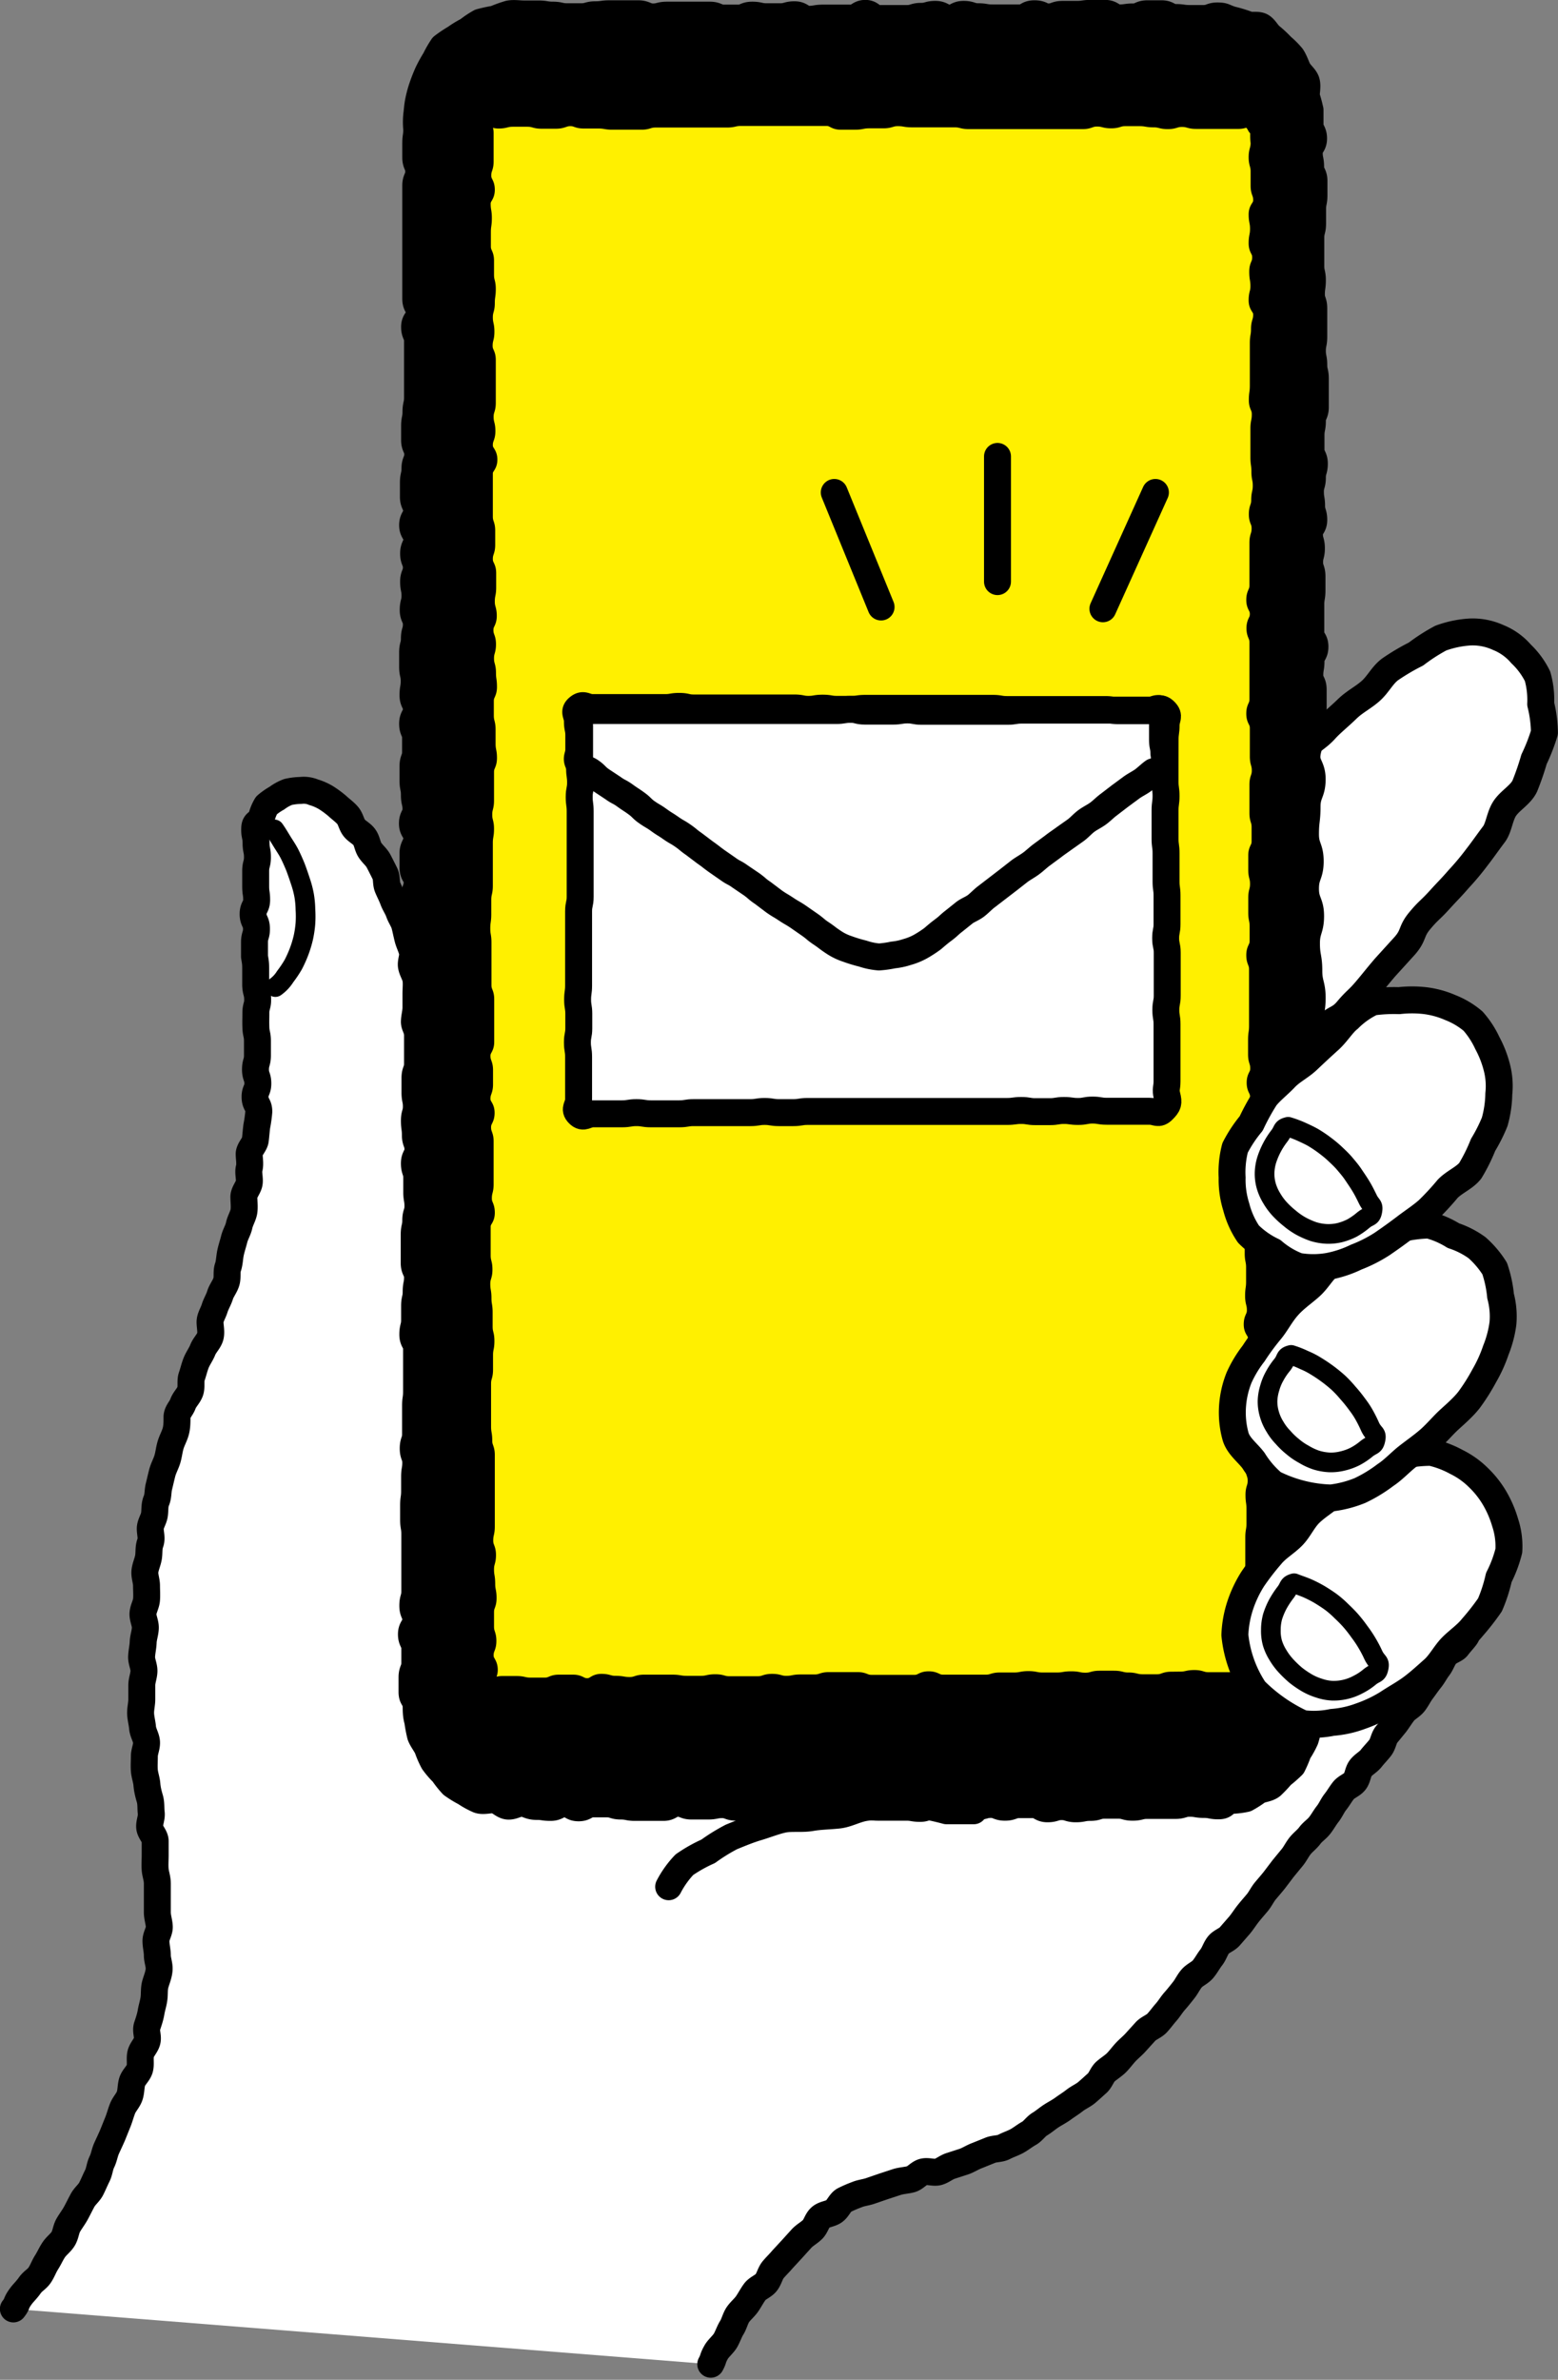 <svg xmlns="http://www.w3.org/2000/svg" viewBox="0 0 79.22 120.91"><rect x="0" y="0" width="79.22" height="120.91" fill="#808080" stroke="none"/><defs><style>.cls-1,.cls-3,.cls-5{fill:none;stroke:#000;stroke-linecap:round;stroke-linejoin:round;}.cls-1{stroke-width:1.37px;}.cls-2{fill:#fff000;}.cls-3{stroke-width:0.82px;}.cls-4{fill:#fff;}</style></defs><g id="レイヤー_2" data-name="レイヤー 2"><g id="レイヤー_1-2" data-name="レイヤー 1"><path d="M61.92.81c-.36,0-.36.13-.72.13h-.71c-.36,0-.36-.05-.72-.05s-.35-.19-.71-.19h-.72c-.36,0-.36.16-.71.16s-.36.05-.72.05-.36-.23-.72-.23-.36,0-.72,0-.36.05-.72.05-.36,0-.72,0-.36.13-.72.13S53,.7,52.6.7s-.36.21-.72.21h-.72c-.36,0-.36,0-.72,0s-.35-.06-.71-.06S49.37.73,49,.73s-.36.19-.72.19-.36-.19-.72-.19-.36.1-.72.1-.36.11-.72.11h-.72c-.36,0-.36,0-.72,0S44.33.68,44,.68s-.36.24-.72.24h-.72c-.36,0-.36,0-.72,0s-.36.06-.72.06-.36-.23-.72-.23-.36.1-.72.1-.35,0-.71,0-.36-.08-.72-.08-.36.15-.72.15h-.72c-.36,0-.36-.15-.72-.15s-.36,0-.72,0-.36,0-.72,0-.36,0-.73,0-.36.09-.72.09S32.81.7,32.45.7H31c-.36,0-.36.05-.72.05s-.36.1-.72.1-.36,0-.73,0-.36-.08-.72-.08-.37-.06-.73-.06l-.73,0c-.26,0-.53-.05-.77,0a6.74,6.74,0,0,0-.72.26,7.38,7.38,0,0,0-.74.16,4.6,4.6,0,0,0-.63.42,5,5,0,0,0-.64.39,6,6,0,0,0-.64.43,5.38,5.38,0,0,0-.38.66,7,7,0,0,0-.36.65c-.11.24-.2.47-.28.7a5.61,5.61,0,0,0-.2.72c-.06.27-.07.53-.1.74a3.62,3.62,0,0,0,0,.73c0,.36-.05.36-.05.72s0,.36,0,.71.15.36.15.72-.15.36-.15.71,0,.36,0,.72,0,.36,0,.72,0,.35,0,.71,0,.36,0,.72,0,.36,0,.72,0,.36,0,.72,0,.36,0,.72,0,.36,0,.72.18.36.18.72-.24.35-.24.71.15.36.15.72,0,.36,0,.72,0,.36,0,.72v.71c0,.36,0,.36,0,.72s-.08.37-.08.73-.07.36-.07.72,0,.36,0,.71.16.36.16.72-.14.36-.14.72-.08.36-.08.72,0,.36,0,.72.16.36.16.72-.2.36-.2.72.21.36.21.72-.16.36-.16.72.14.36.14.72-.14.36-.14.71.07.36.07.72-.09.36-.09.72.16.36.16.73-.1.36-.1.72-.09.35-.09.71v.72c0,.37.08.37.08.73s-.06.36-.06.72.17.36.17.72-.19.36-.19.73.15.36.15.72v.72c0,.36-.13.36-.13.72s0,.37,0,.73.07.36.07.73.08.36.08.72-.18.37-.18.73.22.37.22.74S21,43,21,43.35s0,.37,0,.74.21.37.21.73-.13.37-.13.74-.11.37-.11.74.14.36.14.73-.14.37-.14.74.16.37.16.74,0,.37,0,.74,0,.37,0,.74.06.37.06.74-.05.36-.05.71,0,.36,0,.72-.07.35-.07.71,0,.36,0,.72.17.36.17.71-.18.36-.18.72,0,.36,0,.72,0,.36,0,.72-.07.36-.07.72.19.36.19.72,0,.36,0,.71,0,.36,0,.72-.12.36-.12.72-.09.36-.09.72v.71c0,.36.13.36.13.72s0,.36,0,.72-.14.36-.14.72.11.36.11.72,0,.36,0,.72-.07.36-.07.72.21.36.21.72-.08.36-.08.72-.05.36-.05.72-.07.36-.07.72v.72c0,.36.08.36.08.72s0,.36,0,.72-.1.36-.1.72.08.36.08.72.12.36.12.71,0,.36,0,.72-.14.36-.14.72,0,.36,0,.72-.06.36-.06.72.1.36.1.72.09.36.09.72-.19.36-.19.72-.06.36-.06.72.1.36.1.73,0,.36,0,.72-.14.36-.14.72.08.36.08.72.15.37.15.73-.15.36-.15.72.11.36.11.72-.15.37-.15.73.2.36.2.73-.15.36-.15.73-.1.3-.05.76c0,.21.28.43.34.7a6.91,6.91,0,0,0,.05.76c.08.22.32.39.43.62a6,6,0,0,0,.25.71,4.5,4.5,0,0,0,.39.67,5,5,0,0,0,.63.43,5.36,5.36,0,0,0,.68.32c.21.12.36.38.6.47s.51,0,.76.07a7.28,7.28,0,0,0,.73.14c.24,0,.48.11.74.12h.72c.35,0,.35-.08.71-.08s.36,0,.72,0,.35.08.71.08.36,0,.72,0,.35.13.71.13h.72c.36,0,.36-.11.72-.11s.36-.08.72-.08.36.22.72.22.36-.15.72-.15.36.09.71.09.36-.12.72-.12.36.18.72.18.36-.16.72-.16.36.13.71.13.36,0,.72,0,.36.07.72.07.36-.21.72-.21.36.17.72.17.36.06.72.06h.72c.36,0,.36-.19.72-.19s.36.06.72.06.36-.09.72-.09.36,0,.72,0,.36.12.72.12h.72c.36,0,.36.08.72.08s.36-.24.72-.24.36,0,.71,0,.36.12.72.12.36-.17.72-.17.36.13.72.13h.72c.36,0,.36-.11.72-.11s.36.13.72.13.36.08.72.08.36-.11.72-.11.36-.07.73-.07.36.11.72.11.36,0,.72,0,.36,0,.72,0,.37,0,.73,0,.36-.2.72-.2.36.21.72.21.37-.11.73-.11.36,0,.73,0,.36,0,.73,0a1.92,1.92,0,0,0,.69-.14,4.1,4.1,0,0,0,.73-.1,5.44,5.44,0,0,0,.68-.28,4.67,4.67,0,0,0,.63-.39,5.23,5.23,0,0,0,.52-.53,5.45,5.45,0,0,0,.49-.56c.13-.18.11-.48.22-.7a4.82,4.82,0,0,0,.35-.63,4.72,4.72,0,0,0,.32-.68,6.09,6.09,0,0,0,0-.74c0-.36-.06-.36-.06-.72s.18-.36.18-.72-.17-.36-.17-.72.11-.36.11-.72-.09-.36-.09-.72,0-.35,0-.71.08-.36.08-.72-.07-.36-.07-.72.11-.36.11-.72-.13-.36-.13-.72,0-.36,0-.72.17-.36.17-.72,0-.36,0-.72.07-.36.07-.72-.05-.36-.05-.72-.14-.36-.14-.72.1-.36.1-.72,0-.36,0-.72,0-.35,0-.71.06-.36.06-.72-.17-.36-.17-.72.09-.36.09-.72-.13-.36-.13-.72.15-.35.15-.71.07-.36.07-.72-.23-.36-.23-.72.16-.36.16-.73.07-.36.07-.72-.12-.36-.12-.72-.12-.36-.12-.72.18-.36.18-.72.06-.36.06-.72-.08-.36-.08-.72,0-.37,0-.73,0-.36,0-.72,0-.36,0-.72-.07-.36-.07-.72,0-.36,0-.72.16-.36.16-.73-.13-.36-.13-.72,0-.36,0-.72,0-.36,0-.72,0-.36,0-.72-.08-.37-.08-.73.17-.36.17-.72.06-.36.06-.72-.12-.37-.12-.73.11-.36.11-.72-.2-.36-.2-.72.06-.36.06-.72,0-.36,0-.72,0-.36,0-.72,0-.36,0-.72,0-.37,0-.73,0-.36,0-.72,0-.36,0-.73.06-.36.06-.72.14-.36.14-.73-.18-.36-.18-.72,0-.36,0-.73.2-.36.2-.72-.18-.37-.18-.73,0-.36,0-.72.12-.37.12-.73-.12-.36-.12-.73.09-.36.09-.73.1-.36.1-.73-.11-.36-.11-.73.16-.36.16-.72,0-.36,0-.72,0-.36,0-.71,0-.37,0-.73-.17-.36-.17-.72.06-.36.06-.72.2-.36.2-.73-.21-.35-.21-.71,0-.36,0-.72,0-.35,0-.71.06-.36.06-.72,0-.35,0-.71-.12-.36-.12-.72.09-.35.09-.71-.1-.36-.1-.72.22-.36.22-.72-.11-.36-.11-.71-.06-.36-.06-.72.1-.36.1-.72.1-.36.1-.71-.17-.36-.17-.72,0-.36,0-.72.07-.36.07-.72.15-.36.15-.71,0-.36,0-.72,0-.36,0-.72-.08-.36-.08-.71-.07-.36-.07-.71.07-.36.07-.72,0-.36,0-.72,0-.36,0-.72-.12-.35-.12-.71.05-.36.05-.72-.08-.36-.08-.72v-.72c0-.36,0-.36,0-.72s.09-.36.09-.72,0-.36,0-.72.07-.36.07-.72,0-.36,0-.72-.17-.36-.17-.72-.07-.36-.07-.72.22-.36.22-.72-.18-.37-.18-.73,0-.36,0-.72a6.46,6.46,0,0,0-.19-.7c0-.25.07-.53,0-.75s-.33-.4-.43-.61-.18-.46-.31-.65a4.09,4.09,0,0,0-.51-.51,5.85,5.85,0,0,0-.52-.49c-.21-.15-.32-.43-.52-.54s-.54,0-.75-.11A6.52,6.52,0,0,0,62.61,1C62.19.86,62.27.82,61.92.81Z"/><path class="cls-1" d="M61.92.81c-.36,0-.36.13-.72.13h-.71c-.36,0-.36-.05-.72-.05s-.35-.19-.71-.19h-.72c-.36,0-.36.16-.71.16s-.36.05-.72.05-.36-.23-.72-.23-.36,0-.72,0-.36.05-.72.05-.36,0-.72,0-.36.13-.72.13S53,.7,52.6.7s-.36.21-.72.21h-.72c-.36,0-.36,0-.72,0s-.35-.06-.71-.06S49.37.73,49,.73s-.36.19-.72.19-.36-.19-.72-.19-.36.1-.72.1-.36.11-.72.11h-.72c-.36,0-.36,0-.72,0S44.33.68,44,.68s-.36.24-.72.24h-.72c-.36,0-.36,0-.72,0s-.36.06-.72.06-.36-.23-.72-.23-.36.1-.72.1-.35,0-.71,0-.36-.08-.72-.08-.36.15-.72.15h-.72c-.36,0-.36-.15-.72-.15s-.36,0-.72,0-.36,0-.72,0-.36,0-.73,0-.36.09-.72.09S32.81.7,32.45.7H31c-.36,0-.36.05-.72.05s-.36.1-.72.1-.36,0-.73,0-.36-.08-.72-.08-.37-.06-.73-.06l-.73,0c-.26,0-.53-.05-.77,0a6.74,6.74,0,0,0-.72.26,7.38,7.38,0,0,0-.74.16,4.6,4.6,0,0,0-.63.42,5,5,0,0,0-.64.39,6,6,0,0,0-.64.43,5.38,5.38,0,0,0-.38.66,7,7,0,0,0-.36.65c-.11.24-.2.47-.28.7a5.61,5.61,0,0,0-.2.72c-.06.27-.07.53-.1.74a3.62,3.62,0,0,0,0,.73c0,.36-.05.36-.05.72s0,.36,0,.71.15.36.15.72-.15.36-.15.71,0,.36,0,.72,0,.36,0,.72,0,.35,0,.71,0,.36,0,.72,0,.36,0,.72,0,.36,0,.72,0,.36,0,.72,0,.36,0,.72.18.36.18.72-.24.35-.24.71.15.36.15.72,0,.36,0,.72,0,.36,0,.72v.71c0,.36,0,.36,0,.72s-.08.37-.08.73-.07.36-.07.72,0,.36,0,.71.16.36.16.72-.14.36-.14.72-.08.36-.08.72,0,.36,0,.72.16.36.16.72-.2.36-.2.72.21.36.21.72-.16.36-.16.72.14.36.14.72-.14.36-.14.71.07.36.07.72-.09.36-.09.72.16.36.16.73-.1.36-.1.72-.09.35-.09.71v.72c0,.37.08.37.08.73s-.06.36-.06.72.17.36.17.72-.19.36-.19.73.15.36.15.72v.72c0,.36-.13.36-.13.72s0,.37,0,.73.07.36.07.73.08.36.08.72-.18.37-.18.73.22.37.22.74S21,43,21,43.35s0,.37,0,.74.21.37.21.73-.13.37-.13.74-.11.37-.11.74.14.36.14.73-.14.37-.14.74.16.37.16.74,0,.37,0,.74,0,.37,0,.74.06.37.06.74-.05.36-.05.71,0,.36,0,.72-.07.35-.07.71,0,.36,0,.72.17.36.17.71-.18.36-.18.72,0,.36,0,.72,0,.36,0,.72-.07.36-.07.72.19.36.19.72,0,.36,0,.71,0,.36,0,.72-.12.36-.12.72-.09.36-.09.72v.71c0,.36.13.36.13.72s0,.36,0,.72-.14.36-.14.72.11.36.11.72,0,.36,0,.72-.07.36-.07.72.21.36.21.72-.08.36-.08.72-.05.36-.05.72-.07.36-.07.72v.72c0,.36.08.36.08.72s0,.36,0,.72-.1.36-.1.72.08.36.08.72.12.36.12.71,0,.36,0,.72-.14.36-.14.72,0,.36,0,.72-.06.36-.06.72.1.36.1.72.09.36.09.72-.19.36-.19.72-.06.36-.06.72.1.36.1.73,0,.36,0,.72-.14.36-.14.72.08.36.08.72.15.37.15.73-.15.36-.15.72.11.36.11.72-.15.37-.15.73.2.36.2.73-.15.36-.15.73-.1.3-.05.76c0,.21.28.43.34.7a6.91,6.91,0,0,0,.05.76c.08.22.32.39.43.62a6,6,0,0,0,.25.71,4.5,4.5,0,0,0,.39.67,5,5,0,0,0,.63.43,5.36,5.36,0,0,0,.68.32c.21.12.36.38.6.47s.51,0,.76.07a7.28,7.28,0,0,0,.73.14c.24,0,.48.11.74.12h.72c.35,0,.35-.08.71-.08s.36,0,.72,0,.35.08.71.08.36,0,.72,0,.35.13.71.13h.72c.36,0,.36-.11.72-.11s.36-.08.72-.08.36.22.72.22.36-.15.72-.15.36.09.71.09.36-.12.72-.12.36.18.72.18.36-.16.72-.16.36.13.71.13.36,0,.72,0,.36.07.72.07.36-.21.72-.21.36.17.72.17.36.06.72.06h.72c.36,0,.36-.19.72-.19s.36.06.72.06.36-.09.72-.09.36,0,.72,0,.36.12.72.12h.72c.36,0,.36.08.72.08s.36-.24.72-.24.36,0,.71,0,.36.12.72.12.36-.17.72-.17.36.13.72.13h.72c.36,0,.36-.11.72-.11s.36.13.72.13.36.08.72.08.36-.11.72-.11.36-.07.73-.07.36.11.72.11.36,0,.72,0,.36,0,.72,0,.37,0,.73,0,.36-.2.72-.2.36.21.72.21.37-.11.73-.11.36,0,.73,0,.36,0,.73,0a1.92,1.92,0,0,0,.69-.14,4.1,4.1,0,0,0,.73-.1,5.44,5.44,0,0,0,.68-.28,4.67,4.67,0,0,0,.63-.39,5.23,5.23,0,0,0,.52-.53,5.45,5.45,0,0,0,.49-.56c.13-.18.11-.48.22-.7a4.82,4.82,0,0,0,.35-.63,4.72,4.72,0,0,0,.32-.68,6.09,6.09,0,0,0,0-.74c0-.36-.06-.36-.06-.72s.18-.36.18-.72-.17-.36-.17-.72.11-.36.11-.72-.09-.36-.09-.72,0-.35,0-.71.08-.36.08-.72-.07-.36-.07-.72.11-.36.11-.72-.13-.36-.13-.72,0-.36,0-.72.17-.36.17-.72,0-.36,0-.72.07-.36.07-.72-.05-.36-.05-.72-.14-.36-.14-.72.1-.36.1-.72,0-.36,0-.72,0-.35,0-.71.06-.36.06-.72-.17-.36-.17-.72.09-.36.09-.72-.13-.36-.13-.72.15-.35.15-.71.07-.36.07-.72-.23-.36-.23-.72.16-.36.16-.73.07-.36.07-.72-.12-.36-.12-.72-.12-.36-.12-.72.18-.36.18-.72.06-.36.06-.72-.08-.36-.08-.72,0-.37,0-.73,0-.36,0-.72,0-.36,0-.72-.07-.36-.07-.72,0-.36,0-.72.16-.36.16-.73-.13-.36-.13-.72,0-.36,0-.72,0-.36,0-.72,0-.36,0-.72-.08-.37-.08-.73.17-.36.17-.72.06-.36.06-.72-.12-.37-.12-.73.11-.36.11-.72-.2-.36-.2-.72.06-.36.06-.72,0-.36,0-.72,0-.36,0-.72,0-.36,0-.72,0-.37,0-.73,0-.36,0-.72,0-.36,0-.73.06-.36.06-.72.14-.36.14-.73-.18-.36-.18-.72,0-.36,0-.73.2-.36.2-.72-.18-.37-.18-.73,0-.36,0-.72.12-.37.12-.73-.12-.36-.12-.73.09-.36.09-.73.1-.36.1-.73-.11-.36-.11-.73.16-.36.16-.72,0-.36,0-.72,0-.36,0-.71,0-.37,0-.73-.17-.36-.17-.72.06-.36.06-.72.2-.36.2-.73-.21-.35-.21-.71,0-.36,0-.72,0-.35,0-.71.06-.36.06-.72,0-.35,0-.71-.12-.36-.12-.72.09-.35.09-.71-.1-.36-.1-.72.22-.36.22-.72-.11-.36-.11-.71-.06-.36-.06-.72.1-.36.1-.72.1-.36.1-.71-.17-.36-.17-.72,0-.36,0-.72.07-.36.07-.72.15-.36.15-.71,0-.36,0-.72,0-.36,0-.72-.08-.36-.08-.71-.07-.36-.07-.71.07-.36.07-.72,0-.36,0-.72,0-.36,0-.72-.12-.35-.12-.71.05-.36.05-.72-.08-.36-.08-.72v-.72c0-.36,0-.36,0-.72s.09-.36.09-.72,0-.36,0-.72.07-.36.07-.72,0-.36,0-.72-.17-.36-.17-.72-.07-.36-.07-.72.22-.36.22-.72-.18-.37-.18-.73,0-.36,0-.72a6.46,6.46,0,0,0-.19-.7c0-.25.07-.53,0-.75s-.33-.4-.43-.61-.18-.46-.31-.65a4.09,4.09,0,0,0-.51-.51,5.85,5.85,0,0,0-.52-.49c-.21-.15-.32-.43-.52-.54s-.54,0-.75-.11A6.52,6.52,0,0,0,62.61,1C62.19.86,62.27.82,61.92.81Z"/><path class="cls-2" d="M63.65,6.19c-.26-.26-.31-.05-.67-.05s-.36,0-.72,0h-.72c-.36,0-.36,0-.72,0s-.36-.1-.72-.1-.36.11-.72.11-.36-.09-.72-.09-.36-.06-.72-.06h-.72c-.36,0-.36.11-.72.11s-.36-.09-.72-.09-.37.13-.73.13-.36,0-.72,0-.36,0-.73,0-.36,0-.72,0-.36,0-.72,0-.37,0-.73,0-.36,0-.72,0-.36,0-.72,0l-.72,0c-.37,0-.37-.09-.73-.09s-.36,0-.72,0H47.1c-.37,0-.37,0-.73,0S46,6,45.65,6s-.37.11-.73.11-.36,0-.72,0-.37.07-.73.07l-.72,0c-.36,0-.36-.19-.73-.19H39.85c-.37,0-.37,0-.73,0s-.36,0-.72,0h-.72c-.36,0-.36.08-.72.08H34.78c-.36,0-.36,0-.72,0s-.37,0-.73,0-.36.11-.72.11-.37,0-.73,0h-.73c-.36,0-.36-.06-.73-.06s-.36,0-.73,0S29.33,6,29,6s-.37.13-.73.13-.37,0-.73,0-.36-.1-.73-.1h-.73c-.37,0-.37.09-.73.09s-.4-.23-.66,0,0,.28,0,.64v.72c0,.36,0,.36,0,.72s-.12.36-.12.72.18.36.18.72-.21.36-.21.72.06.36.06.72-.05.36-.05.72,0,.36,0,.72.16.36.16.72,0,.36,0,.72.09.36.09.72-.05.36-.05.72-.1.36-.1.72.08.37.08.73-.09.36-.09.72.16.36.16.72,0,.36,0,.72,0,.36,0,.72,0,.36,0,.73-.11.36-.11.72.09.36.09.72-.13.36-.13.72.23.37.23.73-.23.36-.23.72,0,.36,0,.72v.72c0,.36,0,.36,0,.73s.12.36.12.72,0,.36,0,.72-.12.36-.12.72.17.36.17.72,0,.36,0,.72-.07.36-.07.72.1.37.1.73-.17.36-.17.72.13.36.13.72-.1.36-.1.72.1.37.1.73.05.36.05.72-.16.36-.16.72,0,.37,0,.73.09.36.09.72,0,.36,0,.72.07.36.07.72-.15.36-.15.72,0,.36,0,.72,0,.36,0,.72-.09.36-.09.72.09.36.09.72-.06.36-.06.72,0,.36,0,.72,0,.37,0,.73,0,.36,0,.72-.08.36-.08.72,0,.37,0,.73-.05.36-.05.72.06.36.06.72,0,.36,0,.72,0,.36,0,.72,0,.36,0,.72.14.36.14.72,0,.36,0,.72,0,.36,0,.72,0,.36,0,.72-.19.36-.19.72.13.36.13.72,0,.36,0,.72-.13.37-.13.73.21.36.21.72-.18.37-.18.73.13.36.13.72,0,.36,0,.73,0,.36,0,.72,0,.36,0,.72-.09.36-.09.72.15.36.15.73-.21.36-.21.72,0,.36,0,.72v.73c0,.36.09.36.09.72s-.11.37-.11.73.06.36.06.72.06.37.06.73,0,.36,0,.72.09.36.09.73-.07.36-.07.72,0,.36,0,.73-.1.36-.1.72,0,.37,0,.73,0,.36,0,.72,0,.36,0,.72.06.36.06.72.13.37.13.73,0,.36,0,.72,0,.37,0,.73,0,.36,0,.73,0,.36,0,.72v.73c0,.36-.08.36-.08.72s.14.37.14.73-.1.37-.1.73.06.36.06.73.07.36.07.73-.13.36-.13.72,0,.37,0,.73.12.37.12.73-.14.37-.14.73.21.37.21.74-.3.4,0,.66.28.06.64.06.36,0,.72,0,.36.08.72.08.36,0,.72,0,.36-.15.72-.15.36,0,.72,0,.36.18.72.18.36-.22.72-.22.36.1.72.1.36.06.72.06.37-.12.73-.12.36,0,.72,0,.36,0,.72,0,.36.06.73.06.36,0,.72,0,.36-.08.73-.08.36.1.72.1.36,0,.72,0,.36,0,.72,0,.36-.12.73-.12.36.1.72.1.36-.07.72-.07.36,0,.72,0,.37-.12.73-.12h.73c.36,0,.36,0,.72,0s.36.14.72.14.37,0,.73,0,.36,0,.72,0h.73c.36,0,.36-.18.72-.18s.37.17.73.17.36,0,.72,0,.37,0,.73,0,.36,0,.72,0,.36-.11.72-.11h.72c.37,0,.37-.07.73-.07s.36.07.72.07.37,0,.73,0,.36-.06.73-.06.36.07.72.07.36-.1.72-.1h.73c.37,0,.37.09.73.09s.36.09.73.09h.73c.36,0,.36-.13.73-.13H60c.37,0,.37-.08.73-.08s.36.11.73.11.37,0,.73,0,.37,0,.73,0,.52.25.78,0-.16-.41-.16-.77.23-.36.23-.72-.16-.36-.16-.72,0-.36,0-.72.07-.36.07-.72,0-.36,0-.72.15-.36.15-.72-.1-.36-.1-.72,0-.36,0-.72,0-.36,0-.72.06-.36.06-.72,0-.37,0-.73-.05-.36-.05-.72.11-.36.11-.72-.12-.36-.12-.72.12-.36.12-.72,0-.36,0-.72-.15-.36-.15-.72.16-.36.16-.72,0-.37,0-.73,0-.36,0-.72,0-.36,0-.72-.17-.37-.17-.73.18-.36.18-.72-.22-.36-.22-.72.16-.36.16-.72-.09-.36-.09-.73.05-.36.05-.72v-.72c0-.36-.07-.36-.07-.72s0-.36,0-.72,0-.36,0-.72.21-.36.21-.72-.2-.37-.2-.73.1-.36.1-.72,0-.36,0-.72,0-.36,0-.72,0-.36,0-.73.19-.36.19-.72-.19-.36-.19-.72.16-.36.16-.73-.17-.36-.17-.72.18-.36.18-.72-.11-.36-.11-.72v-.73c0-.36.05-.36.05-.71s0-.36,0-.72,0-.36,0-.72,0-.36,0-.72,0-.36,0-.72-.14-.36-.14-.72.17-.36.17-.73,0-.36,0-.72-.07-.36-.07-.72,0-.36,0-.73.09-.36.09-.72-.09-.36-.09-.72,0-.36,0-.72.17-.36.17-.72,0-.36,0-.72-.11-.36-.11-.72,0-.36,0-.72,0-.36,0-.72.12-.36.12-.72-.1-.36-.1-.72,0-.36,0-.72,0-.36,0-.72-.18-.36-.18-.73.16-.36.16-.72,0-.36,0-.72,0-.37,0-.73,0-.36,0-.72,0-.37,0-.73-.15-.36-.15-.72.17-.36.17-.72-.18-.36-.18-.72.16-.37.16-.73,0-.36,0-.72,0-.36,0-.72,0-.37,0-.73.11-.36.11-.73-.14-.36-.14-.72.12-.36.12-.72.08-.37.08-.73-.07-.36-.07-.72-.05-.37-.05-.73,0-.36,0-.72,0-.37,0-.73.07-.36.07-.73-.15-.36-.15-.72.05-.36.05-.73,0-.36,0-.72,0-.36,0-.72v-.72c0-.36.06-.36.06-.72s.11-.37.11-.73-.23-.36-.23-.73.09-.36.09-.72-.06-.36-.06-.73.15-.36.15-.73-.18-.36-.18-.72.07-.37.07-.73-.07-.37-.07-.73.23-.36.23-.73-.13-.36-.13-.73,0-.36,0-.72-.1-.37-.1-.73.1-.37.1-.74a3,3,0,0,1,0-.73C63.77,6.51,63.9,6.45,63.65,6.19Z"/><path class="cls-3" d="M63.65,6.19c-.26-.26-.31-.05-.67-.05s-.36,0-.72,0h-.72c-.36,0-.36,0-.72,0s-.36-.1-.72-.1-.36.11-.72.11-.36-.09-.72-.09-.36-.06-.72-.06h-.72c-.36,0-.36.11-.72.11s-.36-.09-.72-.09-.37.13-.73.13-.36,0-.72,0-.36,0-.73,0-.36,0-.72,0-.36,0-.72,0-.37,0-.73,0-.36,0-.72,0-.36,0-.72,0l-.72,0c-.37,0-.37-.09-.73-.09s-.36,0-.72,0H47.1c-.37,0-.37,0-.73,0S46,6,45.65,6s-.37.11-.73.11-.36,0-.72,0-.37.07-.73.07l-.72,0c-.36,0-.36-.19-.73-.19H39.85c-.37,0-.37,0-.73,0s-.36,0-.72,0h-.72c-.36,0-.36.08-.72.08H34.78c-.36,0-.36,0-.72,0s-.37,0-.73,0-.36.11-.72.11-.37,0-.73,0h-.73c-.36,0-.36-.06-.73-.06s-.36,0-.73,0S29.33,6,29,6s-.37.13-.73.13-.37,0-.73,0-.36-.1-.73-.1h-.73c-.37,0-.37.09-.73.09s-.4-.23-.66,0,0,.28,0,.64v.72c0,.36,0,.36,0,.72s-.12.36-.12.72.18.36.18.72-.21.36-.21.72.06.36.06.72-.05.36-.05.72,0,.36,0,.72.16.36.16.72,0,.36,0,.72.09.36.09.72-.05.36-.05.72-.1.36-.1.72.08.37.08.73-.09.36-.09.72.16.36.16.72,0,.36,0,.72,0,.36,0,.72,0,.36,0,.73-.11.36-.11.72.09.36.09.72-.13.36-.13.72.23.37.23.73-.23.36-.23.72,0,.36,0,.72v.72c0,.36,0,.36,0,.73s.12.36.12.72,0,.36,0,.72-.12.36-.12.72.17.36.17.72,0,.36,0,.72-.07.36-.07.72.1.37.1.73-.17.36-.17.72.13.36.13.72-.1.36-.1.72.1.37.1.73.05.36.05.72-.16.36-.16.72,0,.37,0,.73.09.36.09.72,0,.36,0,.72.07.36.07.72-.15.36-.15.72,0,.36,0,.72,0,.36,0,.72-.09.36-.09.72.09.36.09.72-.06.36-.06.72,0,.36,0,.72,0,.37,0,.73,0,.36,0,.72-.08.36-.08.72,0,.37,0,.73-.05.36-.05.72.06.36.06.72,0,.36,0,.72,0,.36,0,.72,0,.36,0,.72.14.36.14.72,0,.36,0,.72,0,.36,0,.72,0,.36,0,.72-.19.36-.19.72.13.36.13.72,0,.36,0,.72-.13.37-.13.73.21.36.21.72-.18.37-.18.73.13.36.13.72,0,.36,0,.73,0,.36,0,.72,0,.36,0,.72-.09.36-.09.72.15.36.15.73-.21.36-.21.72,0,.36,0,.72v.73c0,.36.09.36.09.72s-.11.37-.11.73.06.36.06.72.06.37.06.73,0,.36,0,.72.09.36.09.73-.07.36-.07.72,0,.36,0,.73-.1.36-.1.72,0,.37,0,.73,0,.36,0,.72,0,.36,0,.72.06.36.06.72.13.37.13.73,0,.36,0,.72,0,.37,0,.73,0,.36,0,.73,0,.36,0,.72v.73c0,.36-.08.36-.08.72s.14.37.14.73-.1.37-.1.73.06.36.06.73.07.36.07.73-.13.36-.13.72,0,.37,0,.73.12.37.12.73-.14.37-.14.73.21.37.21.74-.3.4,0,.66.28.06.64.06.36,0,.72,0,.36.08.72.08.36,0,.72,0,.36-.15.72-.15.36,0,.72,0,.36.18.72.18.36-.22.72-.22.36.1.72.1.36.06.72.06.37-.12.73-.12.36,0,.72,0,.36,0,.72,0,.36.06.73.06.36,0,.72,0,.36-.08.73-.08.36.1.72.1.36,0,.72,0,.36,0,.72,0,.36-.12.73-.12.36.1.72.1.36-.07.72-.07.36,0,.72,0,.37-.12.73-.12h.73c.36,0,.36,0,.72,0s.36.14.72.14.37,0,.73,0,.36,0,.72,0h.73c.36,0,.36-.18.72-.18s.37.17.73.17.36,0,.72,0,.37,0,.73,0,.36,0,.72,0,.36-.11.72-.11h.72c.37,0,.37-.07.73-.07s.36.07.72.07.37,0,.73,0,.36-.06.73-.06.36.07.72.07.36-.1.72-.1h.73c.37,0,.37.09.73.09s.36.09.73.09h.73c.36,0,.36-.13.73-.13H60c.37,0,.37-.08.73-.08s.36.11.73.11.37,0,.73,0,.37,0,.73,0,.52.25.78,0-.16-.41-.16-.77.23-.36.23-.72-.16-.36-.16-.72,0-.36,0-.72.07-.36.07-.72,0-.36,0-.72.15-.36.15-.72-.1-.36-.1-.72,0-.36,0-.72,0-.36,0-.72.06-.36.06-.72,0-.37,0-.73-.05-.36-.05-.72.11-.36.11-.72-.12-.36-.12-.72.12-.36.12-.72,0-.36,0-.72-.15-.36-.15-.72.16-.36.16-.72,0-.37,0-.73,0-.36,0-.72,0-.36,0-.72-.17-.37-.17-.73.18-.36.18-.72-.22-.36-.22-.72.16-.36.16-.72-.09-.36-.09-.73.05-.36.05-.72v-.72c0-.36-.07-.36-.07-.72s0-.36,0-.72,0-.36,0-.72.21-.36.21-.72-.2-.37-.2-.73.1-.36.1-.72,0-.36,0-.72,0-.36,0-.72,0-.36,0-.73.19-.36.19-.72-.19-.36-.19-.72.16-.36.16-.73-.17-.36-.17-.72.18-.36.18-.72-.11-.36-.11-.72v-.73c0-.36.05-.36.05-.71s0-.36,0-.72,0-.36,0-.72,0-.36,0-.72,0-.36,0-.72-.14-.36-.14-.72.17-.36.17-.73,0-.36,0-.72-.07-.36-.07-.72,0-.36,0-.73.09-.36.09-.72-.09-.36-.09-.72,0-.36,0-.72.17-.36.17-.72,0-.36,0-.72-.11-.36-.11-.72,0-.36,0-.72,0-.36,0-.72.12-.36.12-.72-.1-.36-.1-.72,0-.36,0-.72,0-.36,0-.72-.18-.36-.18-.73.16-.36.16-.72,0-.36,0-.72,0-.37,0-.73,0-.36,0-.72,0-.37,0-.73-.15-.36-.15-.72.17-.36.17-.72-.18-.36-.18-.72.16-.37.16-.73,0-.36,0-.72,0-.36,0-.72,0-.37,0-.73.11-.36.11-.73-.14-.36-.14-.72.12-.36.12-.72.08-.37.08-.73-.07-.36-.07-.72-.05-.37-.05-.73,0-.36,0-.72,0-.37,0-.73.07-.36.07-.73-.15-.36-.15-.72.05-.36.05-.73,0-.36,0-.72,0-.36,0-.72v-.72c0-.36.06-.36.06-.72s.11-.37.11-.73-.23-.36-.23-.73.09-.36.09-.72-.06-.36-.06-.73.15-.36.15-.73-.18-.36-.18-.72.07-.37.07-.73-.07-.37-.07-.73.23-.36.23-.73-.13-.36-.13-.73,0-.36,0-.72-.1-.37-.1-.73.1-.37.1-.74a3,3,0,0,1,0-.73C63.77,6.51,63.9,6.45,63.65,6.19Z"/><path class="cls-4" d="M.68,117.31c.23-.29.1-.26.37-.63.12-.17.3-.33.46-.56s.37-.32.51-.53.21-.43.35-.65.22-.42.36-.63.35-.35.48-.56.14-.48.26-.69.27-.4.39-.62.22-.43.34-.65.33-.37.44-.59.2-.44.31-.66.12-.48.23-.7.14-.47.24-.69.2-.43.3-.66l.27-.67c.09-.22.15-.46.24-.69s.28-.41.36-.64.06-.49.13-.72.31-.42.38-.65,0-.51.05-.75.27-.43.33-.67-.08-.51,0-.75.16-.47.2-.71.12-.47.15-.71,0-.49.07-.73.17-.47.19-.72S8,99.59,8,99.35s-.07-.49-.07-.74.18-.48.17-.72S8,97.41,8,97.16s0-.48,0-.72S8,96,8,95.71s-.09-.48-.11-.72,0-.49,0-.73,0-.48,0-.72-.26-.46-.28-.7.11-.49.08-.73,0-.48-.07-.72-.13-.47-.15-.72-.11-.47-.13-.71,0-.49,0-.73.13-.49.11-.73-.18-.47-.2-.71-.09-.48-.1-.72.06-.49.06-.73,0-.48,0-.72.11-.49.11-.73-.13-.48-.12-.72.07-.48.08-.73.1-.47.11-.72-.13-.49-.12-.73.16-.47.18-.71,0-.48,0-.72-.11-.5-.08-.74.14-.46.18-.7,0-.48.09-.72,0-.49,0-.73.17-.46.21-.7,0-.48.1-.72.07-.48.13-.72.11-.47.17-.7.19-.46.26-.69.09-.47.16-.71.19-.44.26-.68S9,72.26,9,72s.22-.44.3-.67.29-.41.37-.64,0-.52.08-.75.13-.46.22-.69.25-.44.34-.67.29-.41.37-.64,0-.54,0-.77.16-.46.23-.69.21-.45.28-.68.25-.44.32-.68,0-.5.08-.73.08-.49.13-.73.13-.47.19-.71.2-.45.25-.69.2-.47.24-.7,0-.52,0-.75.23-.47.27-.7-.06-.52,0-.75,0-.5,0-.73.28-.48.31-.7.05-.53.08-.73a6.74,6.74,0,0,0,.1-.72c0-.36-.18-.36-.19-.72s.14-.36.14-.71-.12-.36-.12-.71.1-.36.1-.72,0-.36,0-.72-.07-.36-.08-.71,0-.36,0-.72.1-.36.09-.72-.09-.35-.1-.71v-.72c0-.36,0-.36-.06-.72v-.72c0-.36.11-.36.1-.72s-.17-.36-.17-.72.18-.36.18-.72S13,45.4,13,45s0-.36,0-.73.09-.36.09-.72-.07-.36-.07-.72-.08-.37-.07-.73.18-.23.35-.57a2.19,2.19,0,0,1,.25-.61,3.27,3.27,0,0,1,.53-.37,2.32,2.32,0,0,1,.56-.31,3.12,3.12,0,0,1,.65-.08,1.27,1.27,0,0,1,.65.09,2.71,2.71,0,0,1,.64.28,4.87,4.87,0,0,1,.57.42c.16.15.36.29.52.47s.19.44.33.63.39.29.53.49.15.45.28.65.33.35.44.56.21.41.32.63.05.48.14.7.2.42.28.64.22.41.3.64.23.42.29.65.1.45.16.68.18.45.23.68-.09.49-.05.72.2.45.23.68,0,.48,0,.71,0,.47,0,.71-.07.46-.08.7.16.36.16.72,0,.36,0,.72v.72c0,.36-.13.36-.13.72s0,.36,0,.73.07.36.07.72-.1.36-.1.72.05.37.05.73.13.36.13.72-.18.36-.18.72.12.37.12.73,0,.36,0,.72.06.36.06.72-.11.36-.11.72-.08.36-.08.73,0,.36,0,.72,0,.36,0,.72.17.37.17.73-.07.36-.07.73-.08.36-.08.72,0,.36,0,.72-.09.36-.09.73.19.36.19.72,0,.36,0,.73,0,.36,0,.72,0,.36,0,.73-.05.36-.05.72,0,.36,0,.73,0,.36,0,.72-.12.36-.12.72.13.36.13.72-.06.36-.06.72,0,.37,0,.73-.05.36-.05.73,0,.36,0,.72.06.36.06.73,0,.36,0,.72,0,.37,0,.73,0,.36,0,.73,0,.36,0,.73-.1.36-.1.73.15.36.15.72-.22.37-.22.73.17.36.17.73,0,.37,0,.73-.14.37-.14.73,0,.37,0,.74.17.28.21.73c0,.22,0,.47.08.74a7.34,7.34,0,0,0,.14.74c.08.22.25.42.36.65a4.65,4.65,0,0,0,.3.69,4.24,4.24,0,0,0,.49.57,5.06,5.06,0,0,0,.47.59,5.11,5.11,0,0,0,.65.4,4.29,4.29,0,0,0,.67.37c.22.09.52,0,.77,0s.45.28.71.32.5-.16.76-.14.36.16.72.16.35.05.71.05.36-.18.72-.18.35.2.71.2.36-.2.72-.2h.71c.36,0,.36.11.72.11s.36.07.72.07h1.44c.36,0,.36-.21.72-.21s.36.14.71.14H36c.36,0,.36-.07.72-.07s.36.13.72.13.36,0,.71,0,.36-.16.72-.16.36,0,.72,0h.72c.36,0,.36.12.72.12h.72c.36,0,.36.05.72.05h.72c.36,0,.36-.1.72-.1s.36.09.72.09.36,0,.72,0,.36,0,.72,0,.36.06.72.06.36-.2.72-.2.36.1.72.1.36-.09.71-.09.36.09.72.09.36-.1.72-.1.36.14.72.14.36-.13.72-.13h.72c.36,0,.36.21.72.21s.36-.11.72-.11.36.11.72.11.36-.07.73-.07.36-.11.72-.11.36,0,.72,0,.36.1.72.1.37-.09.73-.09.36,0,.72,0,.36,0,.72,0,.37-.11.73-.11.36.06.73.06.36.07.73.07.25-.17.68-.28a4,4,0,0,0,.72-.09,4.76,4.76,0,0,0,.61-.39c.21-.11.5-.11.7-.27a6.45,6.45,0,0,0,.5-.53,6.33,6.33,0,0,0,.56-.49,6,6,0,0,0,.29-.68,4.52,4.52,0,0,0,.36-.65,6.88,6.88,0,0,0,.18-.72c0-.22,0-.5,0-.75.28-.24.35-.14.67-.3s.38-.07.71-.23.23-.36.56-.52.34-.13.66-.3.37-.09.7-.25.36-.08.69-.25l.65-.32c.33-.16.25-.33.58-.49s.36-.1.68-.26.37-.09.7-.25.28-.26.61-.42a2.54,2.54,0,0,1,.68-.29c.35-.08-.06.28-.34.65-.12.16-.45.22-.61.44s-.2.41-.36.62-.24.39-.4.59-.28.38-.43.58-.24.4-.39.6-.39.3-.54.49-.27.39-.42.59l-.45.55c-.15.19-.17.48-.32.67s-.31.35-.46.54-.38.3-.53.49-.15.49-.3.68-.43.27-.58.46-.26.39-.41.58-.24.42-.39.61-.26.4-.41.59-.36.32-.5.51-.35.34-.5.53-.25.41-.4.59l-.46.56-.44.58c-.15.19-.31.37-.46.55s-.26.42-.41.6-.32.37-.47.56-.28.4-.43.58l-.48.55c-.15.19-.44.27-.59.45s-.22.45-.37.64-.26.41-.42.6-.41.28-.57.46-.26.41-.41.6-.3.38-.46.56-.28.39-.44.57-.3.38-.46.55-.44.26-.59.43l-.49.54c-.16.18-.35.33-.51.5s-.31.38-.47.54-.39.3-.56.45-.25.44-.42.59-.36.33-.54.48-.42.25-.61.4-.39.27-.58.41-.41.25-.61.38-.38.29-.58.41-.35.36-.55.47-.41.28-.61.39-.45.19-.66.3-.49.08-.7.17l-.67.27c-.22.08-.43.22-.65.3l-.68.22c-.23.07-.43.25-.65.31s-.52-.06-.75,0-.41.31-.63.37-.48.07-.71.14l-.67.22-.67.23c-.22.08-.47.1-.69.19a6.46,6.46,0,0,0-.67.29c-.2.12-.3.42-.5.56s-.49.14-.68.3-.24.45-.41.62-.39.28-.56.46l-.48.53-.49.53c-.15.18-.33.35-.48.53s-.2.46-.35.65-.44.28-.58.47-.26.42-.39.61-.34.36-.47.55-.19.47-.31.66-.21.46-.32.65-.35.39-.46.57c-.22.38-.12.33-.29.64"/><path class="cls-1" d="M.68,117.31c.23-.29.1-.26.37-.63.12-.17.3-.33.46-.56s.37-.32.51-.53.21-.43.35-.65.22-.42.36-.63.35-.35.48-.56.14-.48.26-.69.27-.4.39-.62.22-.43.34-.65.33-.37.44-.59.2-.44.31-.66.12-.48.23-.7.14-.47.24-.69.2-.43.3-.66l.27-.67c.09-.22.15-.46.24-.69s.28-.41.36-.64.06-.49.13-.72.31-.42.38-.65,0-.51.05-.75.27-.43.33-.67-.08-.51,0-.75.16-.47.2-.71.12-.47.15-.71,0-.49.07-.73.17-.47.19-.72S8,99.59,8,99.35s-.07-.49-.07-.74.18-.48.17-.72S8,97.41,8,97.16s0-.48,0-.72S8,96,8,95.71s-.09-.48-.11-.72,0-.49,0-.73,0-.48,0-.72-.26-.46-.28-.7.11-.49.08-.73,0-.48-.07-.72-.13-.47-.15-.72-.11-.47-.13-.71,0-.49,0-.73.13-.49.11-.73-.18-.47-.2-.71-.09-.48-.1-.72.06-.49.06-.73,0-.48,0-.72.11-.49.11-.73-.13-.48-.12-.72.07-.48.08-.73.1-.47.11-.72-.13-.49-.12-.73.16-.47.18-.71,0-.48,0-.72-.11-.5-.08-.74.14-.46.18-.7,0-.48.09-.72,0-.49,0-.73.17-.46.21-.7,0-.48.1-.72.07-.48.13-.72.11-.47.17-.7.19-.46.26-.69.09-.47.16-.71.19-.44.26-.68S9,72.26,9,72s.22-.44.3-.67.29-.41.37-.64,0-.52.08-.75.13-.46.22-.69.25-.44.34-.67.29-.41.37-.64,0-.54,0-.77.16-.46.23-.69.21-.45.28-.68.25-.44.32-.68,0-.5.08-.73.08-.49.13-.73.13-.47.19-.71.2-.45.25-.69.2-.47.24-.7,0-.52,0-.75.23-.47.27-.7-.06-.52,0-.75,0-.5,0-.73.28-.48.31-.7.05-.53.08-.73a6.74,6.74,0,0,0,.1-.72c0-.36-.18-.36-.19-.72s.14-.36.14-.71-.12-.36-.12-.71.1-.36.1-.72,0-.36,0-.72-.07-.36-.08-.71,0-.36,0-.72.1-.36.09-.72-.09-.35-.1-.71v-.72c0-.36,0-.36-.06-.72v-.72c0-.36.11-.36.1-.72s-.17-.36-.17-.72.18-.36.18-.72S13,45.4,13,45s0-.36,0-.73.09-.36.09-.72-.07-.36-.07-.72-.08-.37-.07-.73.18-.23.35-.57a2.19,2.19,0,0,1,.25-.61,3.27,3.27,0,0,1,.53-.37,2.32,2.32,0,0,1,.56-.31,3.12,3.12,0,0,1,.65-.08,1.27,1.27,0,0,1,.65.09,2.71,2.71,0,0,1,.64.28,4.87,4.87,0,0,1,.57.42c.16.15.36.29.52.47s.19.44.33.63.39.29.53.49.15.45.28.65.33.35.44.56.21.41.32.63.05.48.14.7.2.42.28.64.22.41.3.64.23.42.29.65.1.45.16.68.18.45.23.68-.09.49-.05.72.2.45.23.68,0,.48,0,.71,0,.47,0,.71-.07.46-.08.7.16.36.16.72,0,.36,0,.72v.72c0,.36-.13.36-.13.72s0,.36,0,.73.07.36.07.72-.1.36-.1.72.05.37.05.73.13.36.13.72-.18.36-.18.72.12.37.12.73,0,.36,0,.72.06.36.06.72-.11.36-.11.72-.08.36-.08.73,0,.36,0,.72,0,.36,0,.72.17.37.17.73-.07.36-.07.73-.08.36-.08.72,0,.36,0,.72-.09.36-.09.73.19.36.19.72,0,.36,0,.73,0,.36,0,.72,0,.36,0,.73-.05.36-.05.72,0,.36,0,.73,0,.36,0,.72-.12.36-.12.72.13.36.13.72-.06.36-.06.72,0,.37,0,.73-.05.36-.05.73,0,.36,0,.72.06.36.06.73,0,.36,0,.72,0,.37,0,.73,0,.36,0,.73,0,.36,0,.73-.1.36-.1.73.15.36.15.72-.22.37-.22.73.17.36.17.73,0,.37,0,.73-.14.37-.14.73,0,.37,0,.74.17.28.21.73c0,.22,0,.47.08.74a7.34,7.34,0,0,0,.14.74c.08.22.25.42.36.65a4.65,4.65,0,0,0,.3.69,4.24,4.24,0,0,0,.49.57,5.06,5.06,0,0,0,.47.59,5.11,5.11,0,0,0,.65.4,4.29,4.29,0,0,0,.67.37c.22.09.52,0,.77,0s.45.28.71.32.5-.16.76-.14.36.16.72.16.35.05.71.05.36-.18.72-.18.35.2.71.2.36-.2.72-.2h.71c.36,0,.36.11.72.11s.36.07.72.07h1.44c.36,0,.36-.21.72-.21s.36.14.71.14H36c.36,0,.36-.07.72-.07s.36.13.72.13.36,0,.71,0,.36-.16.72-.16.36,0,.72,0h.72c.36,0,.36.12.72.12h.72c.36,0,.36.05.72.05h.72c.36,0,.36-.1.72-.1s.36.09.72.09.36,0,.72,0,.36,0,.72,0,.36.06.72.06.36-.2.72-.2.36.1.72.1.36-.09.71-.09.36.09.72.09.36-.1.72-.1.36.14.72.14.36-.13.72-.13h.72c.36,0,.36.21.72.21s.36-.11.72-.11.36.11.72.11.36-.07.73-.07.36-.11.72-.11.36,0,.72,0,.36.1.72.1.37-.09.73-.09.36,0,.72,0,.36,0,.72,0,.37-.11.73-.11.36.06.73.06.36.07.73.07.25-.17.68-.28a4,4,0,0,0,.72-.09,4.76,4.76,0,0,0,.61-.39c.21-.11.5-.11.7-.27a6.45,6.45,0,0,0,.5-.53,6.33,6.33,0,0,0,.56-.49,6,6,0,0,0,.29-.68,4.52,4.52,0,0,0,.36-.65,6.88,6.88,0,0,0,.18-.72c0-.22,0-.5,0-.75.28-.24.35-.14.67-.3s.38-.07.71-.23.23-.36.56-.52.34-.13.66-.3.37-.09.7-.25.36-.08.69-.25l.65-.32c.33-.16.25-.33.58-.49s.36-.1.68-.26.37-.09.7-.25.28-.26.61-.42a2.54,2.54,0,0,1,.68-.29c.35-.08-.06.28-.34.65-.12.16-.45.22-.61.44s-.2.41-.36.62-.24.39-.4.59-.28.38-.43.58-.24.4-.39.6-.39.3-.54.49-.27.39-.42.59l-.45.55c-.15.19-.17.48-.32.67s-.31.35-.46.54-.38.3-.53.49-.15.49-.3.68-.43.27-.58.46-.26.39-.41.58-.24.42-.39.61-.26.4-.41.59-.36.32-.5.51-.35.34-.5.53-.25.41-.4.59l-.46.56-.44.58c-.15.19-.31.37-.46.55s-.26.42-.41.6-.32.37-.47.56-.28.4-.43.58l-.48.55c-.15.19-.44.27-.59.45s-.22.45-.37.64-.26.41-.42.6-.41.28-.57.46-.26.41-.41.6-.3.38-.46.56-.28.39-.44.57-.3.38-.46.55-.44.26-.59.43l-.49.54c-.16.18-.35.33-.51.5s-.31.38-.47.54-.39.3-.56.45-.25.44-.42.59-.36.33-.54.48-.42.25-.61.4-.39.27-.58.41-.41.25-.61.38-.38.29-.58.41-.35.36-.55.47-.41.28-.61.39-.45.19-.66.3-.49.08-.7.17l-.67.27c-.22.08-.43.22-.65.3l-.68.22c-.23.07-.43.25-.65.31s-.52-.06-.75,0-.41.31-.63.37-.48.07-.71.14l-.67.22-.67.23c-.22.08-.47.1-.69.19a6.46,6.46,0,0,0-.67.29c-.2.12-.3.42-.5.56s-.49.14-.68.3-.24.45-.41.62-.39.28-.56.46l-.48.53-.49.53c-.15.18-.33.35-.48.53s-.2.46-.35.65-.44.28-.58.47-.26.42-.39.61-.34.36-.47.55-.19.47-.31.66-.21.46-.32.65-.35.39-.46.57c-.22.38-.12.33-.29.64"/><path class="cls-4" d="M66.59,53.37c-.67-.19,0-.6,0-1.29s.13-.69.13-1.38-.17-.7-.17-1.39-.12-.69-.12-1.38.21-.7.21-1.39-.26-.69-.26-1.39.24-.69.24-1.39-.24-.69-.24-1.38.08-.7.08-1.39.26-.7.26-1.4-.37-.72-.24-1.4.35-.5.95-1.17c.29-.31.69-.63,1.07-1s.79-.56,1.18-.9.6-.81,1-1.11A11.05,11.05,0,0,1,72,33.23a9.23,9.23,0,0,1,1.26-.81,5.29,5.29,0,0,1,1.48-.31,3.12,3.12,0,0,1,1.44.28,3,3,0,0,1,1.16.83,4,4,0,0,1,.84,1.14,4.43,4.43,0,0,1,.16,1.41,6.33,6.33,0,0,1,.19,1.45A9.47,9.47,0,0,1,78,38.58a13.67,13.67,0,0,1-.47,1.36c-.21.44-.72.71-1,1.11s-.31,1-.57,1.34-.6.83-.86,1.16a13.34,13.34,0,0,1-.91,1.09c-.48.55-.5.54-1,1.09s-.54.5-1,1.05-.28.72-.76,1.27l-1,1.1c-.47.55-.46.56-.93,1.12s-.53.51-1,1.07-.77.35-1.1,1S67.29,53.58,66.59,53.37Z"/><path class="cls-1" d="M66.59,53.37c-.67-.19,0-.6,0-1.29s.13-.69.13-1.38-.17-.7-.17-1.39-.12-.69-.12-1.38.21-.7.21-1.39-.26-.69-.26-1.39.24-.69.24-1.39-.24-.69-.24-1.38.08-.7.08-1.39.26-.7.26-1.4-.37-.72-.24-1.4.35-.5.95-1.17c.29-.31.69-.63,1.07-1s.79-.56,1.18-.9.6-.81,1-1.11A11.05,11.05,0,0,1,72,33.23a9.23,9.23,0,0,1,1.26-.81,5.29,5.29,0,0,1,1.48-.31,3.12,3.12,0,0,1,1.44.28,3,3,0,0,1,1.16.83,4,4,0,0,1,.84,1.14,4.43,4.43,0,0,1,.16,1.41,6.33,6.33,0,0,1,.19,1.45A9.47,9.47,0,0,1,78,38.58a13.67,13.67,0,0,1-.47,1.36c-.21.44-.72.71-1,1.11s-.31,1-.57,1.34-.6.83-.86,1.16a13.34,13.34,0,0,1-.91,1.09c-.48.55-.5.54-1,1.09s-.54.5-1,1.05-.28.72-.76,1.27l-1,1.1c-.47.55-.46.56-.93,1.12s-.53.51-1,1.07-.77.35-1.1,1S67.29,53.58,66.59,53.37Z"/><path class="cls-4" d="M59.14,56.39c-.25.26-.33.07-.7.07s-.36,0-.72,0-.36,0-.73,0h-.72c-.36,0-.36-.06-.72-.06s-.36.07-.73.07-.36-.05-.72-.05-.36.06-.72.06h-.73c-.36,0-.36-.06-.72-.06s-.36.05-.73.05-.36,0-.72,0h-.73c-.36,0-.36,0-.72,0H47.58c-.36,0-.36,0-.73,0l-.72,0H45.4c-.36,0-.36,0-.72,0s-.37,0-.73,0-.36,0-.73,0H42.5c-.36,0-.36,0-.72,0l-.72,0c-.36,0-.36.06-.73.06h-.72c-.37,0-.37-.06-.73-.06s-.36.06-.73.06l-.72,0H36c-.36,0-.36,0-.73,0s-.36.06-.73.06-.36,0-.72,0-.37,0-.73,0-.37-.06-.73-.06-.37.06-.73.06-.37,0-.73,0-.37,0-.74,0-.48.26-.74,0,0-.37,0-.73,0-.37,0-.73,0-.36,0-.72,0-.36,0-.72-.06-.37-.06-.73.07-.36.07-.72,0-.37,0-.73-.06-.36-.06-.72.05-.36.05-.72,0-.36,0-.72,0-.36,0-.72,0-.36,0-.72,0-.37,0-.73V46.3c0-.37.08-.37.08-.73V44.12c0-.36,0-.36,0-.72s0-.37,0-.73,0-.36,0-.73v-.72c0-.37-.05-.37-.05-.73s.07-.36.07-.73-.05-.36-.05-.72v-.73c0-.37,0-.37,0-.73s0-.37,0-.73-.3-.49,0-.75.37,0,.73,0,.37,0,.73,0,.36,0,.72,0h.73c.36,0,.36,0,.72,0l.72,0c.37,0,.37,0,.73,0h.72c.36,0,.36,0,.72,0s.37,0,.73,0h.72c.37,0,.37,0,.73,0s.36,0,.73,0h.72c.36,0,.36,0,.72,0s.37,0,.73,0h1.45c.36,0,.36-.06.73-.06s.36.09.72.09.37,0,.73,0h.72c.36,0,.36-.06.72-.06s.37.07.73.07.36,0,.72,0l.72,0c.37,0,.37,0,.73,0s.37,0,.73,0h.72c.37,0,.37,0,.73,0s.36-.06.73-.06h.73l.72,0c.37,0,.37,0,.73,0s.37,0,.73,0,.37,0,.73,0h.73c.36,0,.36,0,.73,0s.36,0,.73,0,.37,0,.73,0,.46-.2.72.06.06.35.06.71-.05.36-.05.72V39c0,.36,0,.36,0,.72s.05.36.05.72-.05.37-.05.73,0,.36,0,.72,0,.36,0,.73.05.36.05.72,0,.36,0,.71,0,.37,0,.73.05.36.05.72,0,.36,0,.73,0,.36,0,.72-.07.36-.07.72.08.37.08.73,0,.36,0,.73,0,.36,0,.72,0,.36,0,.73-.07.36-.07.73.06.36.06.72,0,.37,0,.73,0,.36,0,.72v.73c0,.37,0,.37,0,.73s-.09.38,0,.74S59.4,56.13,59.14,56.39Z"/><path class="cls-1" d="M59.14,56.39c-.25.26-.33.07-.7.07s-.36,0-.72,0-.36,0-.73,0h-.72c-.36,0-.36-.06-.72-.06s-.36.07-.73.07-.36-.05-.72-.05-.36.06-.72.06h-.73c-.36,0-.36-.06-.72-.06s-.36.05-.73.05-.36,0-.72,0h-.73c-.36,0-.36,0-.72,0H47.58c-.36,0-.36,0-.73,0l-.72,0H45.4c-.36,0-.36,0-.72,0s-.37,0-.73,0-.36,0-.73,0H42.5c-.36,0-.36,0-.72,0l-.72,0c-.36,0-.36.06-.73.06h-.72c-.37,0-.37-.06-.73-.06s-.36.06-.73.06l-.72,0H36c-.36,0-.36,0-.73,0s-.36.06-.73.06-.36,0-.72,0-.37,0-.73,0-.37-.06-.73-.06-.37.06-.73.06-.37,0-.73,0-.37,0-.74,0-.48.26-.74,0,0-.37,0-.73,0-.37,0-.73,0-.36,0-.72,0-.36,0-.72-.06-.37-.06-.73.07-.36.07-.72,0-.37,0-.73-.06-.36-.06-.72.05-.36.05-.72,0-.36,0-.72,0-.36,0-.72,0-.36,0-.72,0-.37,0-.73V46.3c0-.37.08-.37.08-.73V44.12c0-.36,0-.36,0-.72s0-.37,0-.73,0-.36,0-.73v-.72c0-.37-.05-.37-.05-.73s.07-.36.07-.73-.05-.36-.05-.72v-.73c0-.37,0-.37,0-.73s0-.37,0-.73-.3-.49,0-.75.37,0,.73,0,.37,0,.73,0,.36,0,.72,0h.73c.36,0,.36,0,.72,0l.72,0c.37,0,.37,0,.73,0h.72c.36,0,.36,0,.72,0s.37,0,.73,0h.72c.37,0,.37,0,.73,0s.36,0,.73,0h.72c.36,0,.36,0,.72,0s.37,0,.73,0h1.45c.36,0,.36-.06.73-.06s.36.09.72.09.37,0,.73,0h.72c.36,0,.36-.06.72-.06s.37.07.73.07.36,0,.72,0l.72,0c.37,0,.37,0,.73,0s.37,0,.73,0h.72c.37,0,.37,0,.73,0s.36-.06.73-.06h.73l.72,0c.37,0,.37,0,.73,0s.37,0,.73,0,.37,0,.73,0h.73c.36,0,.36,0,.73,0s.36,0,.73,0,.37,0,.73,0,.46-.2.72.06.06.35.06.71-.05.36-.05.72V39c0,.36,0,.36,0,.72s.05.36.05.72-.05.37-.05.73,0,.36,0,.72,0,.36,0,.73.05.36.05.72,0,.36,0,.71,0,.37,0,.73.05.36.05.72,0,.36,0,.73,0,.36,0,.72-.07.36-.07.72.08.37.08.73,0,.36,0,.73,0,.36,0,.72,0,.36,0,.73-.07.36-.07.73.06.36.06.72,0,.37,0,.73,0,.36,0,.72v.73c0,.37,0,.37,0,.73s-.09.38,0,.74S59.4,56.13,59.14,56.39Z"/><path class="cls-1" d="M59.18,39a2.17,2.17,0,0,0,0-.72c0-.35-.07-.35-.07-.71s0-.36,0-.72.27-.49,0-.74-.38,0-.75,0-.36,0-.72,0-.36,0-.73,0-.36-.06-.72-.06H54.82c-.36,0-.36,0-.72,0l-.72,0h-.73c-.36,0-.36,0-.72,0H51.2c-.36,0-.36-.06-.72-.06h-.73c-.36,0-.36,0-.72,0s-.36,0-.73,0-.36,0-.72,0-.36,0-.73,0h-.72c-.37,0-.37,0-.73,0H44c-.36,0-.36.05-.73.05l-.72,0c-.36,0-.36-.06-.72-.06s-.36.06-.72.06-.36-.07-.73-.07-.36,0-.72,0-.37,0-.73,0h-.73c-.36,0-.36,0-.72,0s-.37,0-.73,0H36c-.36,0-.36,0-.73,0s-.36-.08-.73-.08-.36.06-.72.06H31.6c-.37,0-.37,0-.73,0h-.74c-.36,0-.45-.22-.72,0s-.05.34-.05.7.07.36.07.71,0,.36,0,.72-.17.41,0,.73.31.18.6.38.26.26.55.46l.59.39c.29.21.32.17.61.38s.29.19.58.4.26.26.55.46.31.18.6.39.3.19.6.4.31.18.6.38.28.23.57.43l.57.43c.3.21.29.22.58.43l.59.41c.29.21.32.17.61.38l.59.4c.29.21.27.24.57.44l.57.43c.3.21.31.19.61.39s.31.18.61.38l.59.41c.3.21.28.24.58.44s.29.22.59.42a2.84,2.84,0,0,0,.74.37,7.39,7.39,0,0,0,.79.24,3.42,3.42,0,0,0,.82.17,5,5,0,0,0,.72-.1,3.32,3.32,0,0,0,.71-.15,3.13,3.13,0,0,0,.67-.27,5.82,5.82,0,0,0,.62-.4c.09-.07.27-.24.54-.44s.33-.29.54-.45l.55-.44c.17-.13.41-.21.6-.36s.34-.32.53-.46l.56-.43.56-.43.55-.43c.19-.14.4-.25.59-.39s.35-.3.54-.44l.57-.42c.19-.15.39-.28.58-.42l.58-.41c.19-.14.35-.33.54-.47s.41-.24.6-.38.36-.32.54-.45l.56-.43.57-.42c.2-.15.42-.25.6-.38s.38-.33.54-.44C59,39.12,59.1,39.32,59.18,39Z"/><path class="cls-4" d="M70.09,74.1c-.66.33-.39.46-1.08,1-.34.27-.81.48-1.22.84s-.79.57-1.16.92-.56.83-.9,1.18-.81.61-1.12,1a12.93,12.93,0,0,0-.91,1.18,6.07,6.07,0,0,0-.64,1.35,5.4,5.4,0,0,0-.27,1.5,6.13,6.13,0,0,0,1,2.8,8.35,8.35,0,0,0,2.44,1.7,4.56,4.56,0,0,0,1.51-.06,5.27,5.27,0,0,0,1.45-.32,6.88,6.88,0,0,0,1.35-.64c.42-.28.85-.51,1.23-.79s.76-.63,1.11-.94.6-.8.92-1.13.77-.63,1.06-1a12.51,12.51,0,0,0,.9-1.15,7.74,7.74,0,0,0,.45-1.39,6.34,6.34,0,0,0,.51-1.36,3.84,3.84,0,0,0-.19-1.44A5.49,5.49,0,0,0,76,76.12a4.85,4.85,0,0,0-.84-1.06,4.23,4.23,0,0,0-1.1-.78,5,5,0,0,0-1.29-.49,6.78,6.78,0,0,0-1.37.14A6.47,6.47,0,0,0,70.09,74.1Z"/><path class="cls-1" d="M70.09,74.1c-.66.33-.39.46-1.08,1-.34.27-.81.48-1.22.84s-.79.57-1.16.92-.56.83-.9,1.18-.81.61-1.12,1a12.93,12.93,0,0,0-.91,1.18,6.07,6.07,0,0,0-.64,1.35,5.4,5.4,0,0,0-.27,1.5,6.13,6.13,0,0,0,1,2.8,8.35,8.35,0,0,0,2.44,1.7,4.56,4.56,0,0,0,1.51-.06,5.27,5.27,0,0,0,1.45-.32,6.88,6.88,0,0,0,1.35-.64c.42-.28.85-.51,1.23-.79s.76-.63,1.11-.94.6-.8.92-1.13.77-.63,1.06-1a12.51,12.51,0,0,0,.9-1.15,7.74,7.74,0,0,0,.45-1.39,6.34,6.34,0,0,0,.51-1.36,3.84,3.84,0,0,0-.19-1.44A5.49,5.49,0,0,0,76,76.12a4.85,4.85,0,0,0-.84-1.06,4.23,4.23,0,0,0-1.1-.78,5,5,0,0,0-1.29-.49,6.78,6.78,0,0,0-1.37.14A6.47,6.47,0,0,0,70.09,74.1Z"/><path class="cls-4" d="M65.8,80.44c-.32.09-.21.19-.46.5a4.7,4.7,0,0,0-.37.57,3.84,3.84,0,0,0-.26.62,2.54,2.54,0,0,0-.09.68,2.27,2.27,0,0,0,.08.67,2.53,2.53,0,0,0,.28.61,3.26,3.26,0,0,0,.41.55,5.6,5.6,0,0,0,.49.47,4.82,4.82,0,0,0,.57.39,3,3,0,0,0,.62.27,2.4,2.4,0,0,0,.67.13,2.6,2.6,0,0,0,1.31-.31,3,3,0,0,0,.57-.37c.31-.26.41-.15.48-.48s-.08-.26-.27-.65a6.14,6.14,0,0,0-.32-.61,5.9,5.9,0,0,0-.39-.58,6.88,6.88,0,0,0-.43-.55c-.15-.17-.31-.33-.49-.5a4.86,4.86,0,0,0-.53-.46c-.18-.13-.38-.26-.58-.38a6.19,6.19,0,0,0-.63-.32C66.25,80.6,66,80.52,65.8,80.44Z"/><path class="cls-5" d="M65.8,80.44c-.32.09-.21.19-.46.5a4.7,4.7,0,0,0-.37.57,3.84,3.84,0,0,0-.26.62,2.54,2.54,0,0,0-.09.68,2.27,2.27,0,0,0,.08.67,2.53,2.53,0,0,0,.28.61,3.26,3.26,0,0,0,.41.55,5.6,5.6,0,0,0,.49.47,4.82,4.82,0,0,0,.57.39,3,3,0,0,0,.62.27,2.4,2.4,0,0,0,.67.13,2.6,2.6,0,0,0,1.31-.31,3,3,0,0,0,.57-.37c.31-.26.41-.15.48-.48s-.08-.26-.27-.65a6.14,6.14,0,0,0-.32-.61,5.9,5.9,0,0,0-.39-.58,6.88,6.88,0,0,0-.43-.55c-.15-.17-.31-.33-.49-.5a4.86,4.86,0,0,0-.53-.46c-.18-.13-.38-.26-.58-.38a6.19,6.19,0,0,0-.63-.32C66.25,80.6,66,80.52,65.8,80.44Z"/><path class="cls-4" d="M70,62.56c-.66.33-.45.34-1.15.9-.33.27-.84.45-1.25.81s-.6.77-1,1.12-.78.6-1.13,1-.56.83-.86,1.2a12.26,12.26,0,0,0-.87,1.18A6,6,0,0,0,63,70a4.78,4.78,0,0,0-.33,1.46A4.56,4.56,0,0,0,62.83,73c.15.48.61.81.91,1.21a4.91,4.91,0,0,0,1,1.16,7,7,0,0,0,2.93.74,5.67,5.67,0,0,0,1.48-.38,7.29,7.29,0,0,0,1.3-.79c.41-.27.74-.64,1.11-.93s.79-.58,1.14-.89.67-.7,1-1,.73-.65,1-1a10.26,10.26,0,0,0,.77-1.22,7.09,7.09,0,0,0,.59-1.3,5.61,5.61,0,0,0,.36-1.36,4,4,0,0,0-.12-1.39A6.11,6.11,0,0,0,76,64.45a4.82,4.82,0,0,0-.9-1.06,4.38,4.38,0,0,0-1.2-.61,4.51,4.51,0,0,0-1.25-.54,6.74,6.74,0,0,0-1.35.17A7.13,7.13,0,0,0,70,62.56Z"/><path class="cls-1" d="M70,62.56c-.66.33-.45.34-1.15.9-.33.27-.84.45-1.25.81s-.6.77-1,1.12-.78.6-1.13,1-.56.83-.86,1.2a12.26,12.26,0,0,0-.87,1.18A6,6,0,0,0,63,70a4.78,4.78,0,0,0-.33,1.46A4.56,4.56,0,0,0,62.83,73c.15.48.61.81.91,1.21a4.91,4.91,0,0,0,1,1.16,7,7,0,0,0,2.93.74,5.67,5.67,0,0,0,1.48-.38,7.29,7.29,0,0,0,1.3-.79c.41-.27.74-.64,1.11-.93s.79-.58,1.14-.89.67-.7,1-1,.73-.65,1-1a10.26,10.26,0,0,0,.77-1.22,7.09,7.09,0,0,0,.59-1.3,5.61,5.61,0,0,0,.36-1.36,4,4,0,0,0-.12-1.39A6.11,6.11,0,0,0,76,64.45a4.82,4.82,0,0,0-.9-1.06,4.38,4.38,0,0,0-1.2-.61,4.51,4.51,0,0,0-1.25-.54,6.74,6.74,0,0,0-1.35.17A7.13,7.13,0,0,0,70,62.56Z"/><path class="cls-4" d="M65.65,68.84c-.33.08-.21.19-.45.5a3.43,3.43,0,0,0-.38.56,2.7,2.7,0,0,0-.26.63,2.47,2.47,0,0,0-.11.67,2.27,2.27,0,0,0,.1.67,2.43,2.43,0,0,0,.28.62,2.75,2.75,0,0,0,.41.54,3.68,3.68,0,0,0,.49.47,3.22,3.22,0,0,0,.57.39,3.12,3.12,0,0,0,.62.29,2.7,2.7,0,0,0,.67.12,2.42,2.42,0,0,0,.67-.07A2.84,2.84,0,0,0,68.9,74a3.32,3.32,0,0,0,.57-.38c.31-.25.4-.15.47-.48s-.08-.25-.27-.64c-.08-.18-.18-.39-.31-.62s-.24-.38-.39-.58a7,7,0,0,0-.44-.54,5.61,5.61,0,0,0-.48-.51,7.61,7.61,0,0,0-1.12-.83,4,4,0,0,0-.62-.32A4.73,4.73,0,0,0,65.65,68.84Z"/><path class="cls-5" d="M65.65,68.84c-.33.08-.21.19-.45.5a3.43,3.43,0,0,0-.38.56,2.7,2.7,0,0,0-.26.63,2.47,2.47,0,0,0-.11.67,2.27,2.27,0,0,0,.1.67,2.43,2.43,0,0,0,.28.62,2.75,2.75,0,0,0,.41.54,3.68,3.68,0,0,0,.49.47,3.22,3.22,0,0,0,.57.39,3.12,3.12,0,0,0,.62.29,2.7,2.7,0,0,0,.67.12,2.42,2.42,0,0,0,.67-.07A2.84,2.84,0,0,0,68.9,74a3.32,3.32,0,0,0,.57-.38c.31-.25.4-.15.47-.48s-.08-.25-.27-.64c-.08-.18-.18-.39-.31-.62s-.24-.38-.39-.58a7,7,0,0,0-.44-.54,5.61,5.61,0,0,0-.48-.51,7.61,7.61,0,0,0-1.12-.83,4,4,0,0,0-.62-.32A4.73,4.73,0,0,0,65.65,68.84Z"/><path class="cls-4" d="M69.79,50.91a4.27,4.27,0,0,0-1.21.85c-.34.27-.6.73-1,1.09s-.7.64-1.08,1-.82.56-1.16.92-.75.67-1,1a11.41,11.41,0,0,0-.72,1.31,6.79,6.79,0,0,0-.82,1.24,4.91,4.91,0,0,0-.15,1.51,4.59,4.59,0,0,0,.21,1.49,4.42,4.42,0,0,0,.62,1.38,4.39,4.39,0,0,0,1.24.87,4.25,4.25,0,0,0,1.29.77,4.59,4.59,0,0,0,1.53,0,5.63,5.63,0,0,0,1.42-.47,7.14,7.14,0,0,0,1.32-.67c.41-.28.8-.56,1.18-.85s.8-.56,1.15-.87a13.52,13.52,0,0,0,1-1.08c.35-.36.86-.55,1.15-.92a8.85,8.85,0,0,0,.65-1.31A8.26,8.26,0,0,0,76,57a5.55,5.55,0,0,0,.21-1.42,3.77,3.77,0,0,0-.11-1.39A5.39,5.39,0,0,0,75.63,53a4.61,4.61,0,0,0-.73-1.12,4.1,4.1,0,0,0-1.16-.69,4.63,4.63,0,0,0-1.28-.35,5.85,5.85,0,0,0-1.32,0A7.89,7.89,0,0,0,69.79,50.91Z"/><path class="cls-1" d="M69.79,50.91a4.27,4.27,0,0,0-1.21.85c-.34.27-.6.73-1,1.09s-.7.64-1.08,1-.82.56-1.16.92-.75.67-1,1a11.41,11.41,0,0,0-.72,1.31,6.79,6.79,0,0,0-.82,1.24,4.91,4.91,0,0,0-.15,1.51,4.59,4.59,0,0,0,.21,1.49,4.42,4.42,0,0,0,.62,1.38,4.39,4.39,0,0,0,1.24.87,4.25,4.25,0,0,0,1.29.77,4.59,4.59,0,0,0,1.53,0,5.63,5.63,0,0,0,1.42-.47,7.14,7.14,0,0,0,1.32-.67c.41-.28.8-.56,1.18-.85s.8-.56,1.15-.87a13.52,13.52,0,0,0,1-1.08c.35-.36.86-.55,1.15-.92a8.85,8.85,0,0,0,.65-1.31A8.26,8.26,0,0,0,76,57a5.55,5.55,0,0,0,.21-1.42,3.77,3.77,0,0,0-.11-1.39A5.39,5.39,0,0,0,75.63,53a4.61,4.61,0,0,0-.73-1.12,4.1,4.1,0,0,0-1.16-.69,4.63,4.63,0,0,0-1.28-.35,5.85,5.85,0,0,0-1.32,0A7.89,7.89,0,0,0,69.79,50.91Z"/><path class="cls-4" d="M65.5,57.25c-.33.08-.22.17-.46.48a4,4,0,0,0-.63,1.2,2.47,2.47,0,0,0-.11.67,2.25,2.25,0,0,0,.09.67,2.59,2.59,0,0,0,.28.62,3.13,3.13,0,0,0,.41.55,4.54,4.54,0,0,0,.5.46,3.57,3.57,0,0,0,.56.39,4.22,4.22,0,0,0,.63.28,2.71,2.71,0,0,0,.66.12,2.5,2.5,0,0,0,.68-.06,3,3,0,0,0,.64-.24,3.65,3.65,0,0,0,.56-.39c.3-.25.41-.14.47-.47s-.07-.25-.25-.64c-.09-.18-.19-.39-.33-.62s-.24-.37-.38-.58-.27-.36-.43-.55-.31-.33-.49-.5-.34-.3-.54-.45a6.51,6.51,0,0,0-.58-.39c-.19-.11-.41-.21-.63-.31A5.49,5.49,0,0,0,65.5,57.25Z"/><path class="cls-5" d="M65.5,57.25c-.33.08-.22.17-.46.48a4,4,0,0,0-.63,1.2,2.47,2.47,0,0,0-.11.67,2.25,2.25,0,0,0,.09.67,2.59,2.59,0,0,0,.28.62,3.13,3.13,0,0,0,.41.55,4.54,4.54,0,0,0,.5.46,3.57,3.57,0,0,0,.56.39,4.22,4.22,0,0,0,.63.28,2.71,2.71,0,0,0,.66.12,2.5,2.5,0,0,0,.68-.06,3,3,0,0,0,.64-.24,3.65,3.65,0,0,0,.56-.39c.3-.25.41-.14.47-.47s-.07-.25-.25-.64c-.09-.18-.19-.39-.33-.62s-.24-.37-.38-.58-.27-.36-.43-.55-.31-.33-.49-.5-.34-.3-.54-.45a6.51,6.51,0,0,0-.58-.39c-.19-.11-.41-.21-.63-.31A5.49,5.49,0,0,0,65.5,57.25Z"/><path class="cls-5" d="M14,50.15a1.83,1.83,0,0,0,.5-.53,5.84,5.84,0,0,0,.41-.61,6.07,6.07,0,0,0,.3-.67,5.63,5.63,0,0,0,.21-.69,5.32,5.32,0,0,0,.11-.73,5.71,5.71,0,0,0,0-.72,4.62,4.62,0,0,0-.07-.73,5,5,0,0,0-.19-.71q-.11-.34-.24-.69c-.09-.22-.19-.45-.3-.67s-.25-.42-.38-.63-.25-.42-.4-.63"/><path class="cls-1" d="M49.51,92c-.69,0-.52,0-1.38,0a14,14,0,0,0-1.38-.3c-.43,0-.9,0-1.39.06s-.91,0-1.39.08-.88.33-1.35.38-.92.05-1.38.13-1,0-1.4.08-.9.28-1.34.41-.89.32-1.31.49a9.34,9.34,0,0,0-1.18.73,7.43,7.43,0,0,0-1.21.68,4.87,4.87,0,0,0-.8,1.12"/><line class="cls-1" x1="50.72" y1="23.19" x2="50.72" y2="29.55"/><line class="cls-1" x1="58.75" y1="25.02" x2="56.08" y2="30.93"/><line class="cls-1" x1="42.42" y1="25.02" x2="44.8" y2="30.84"/></g></g></svg>
